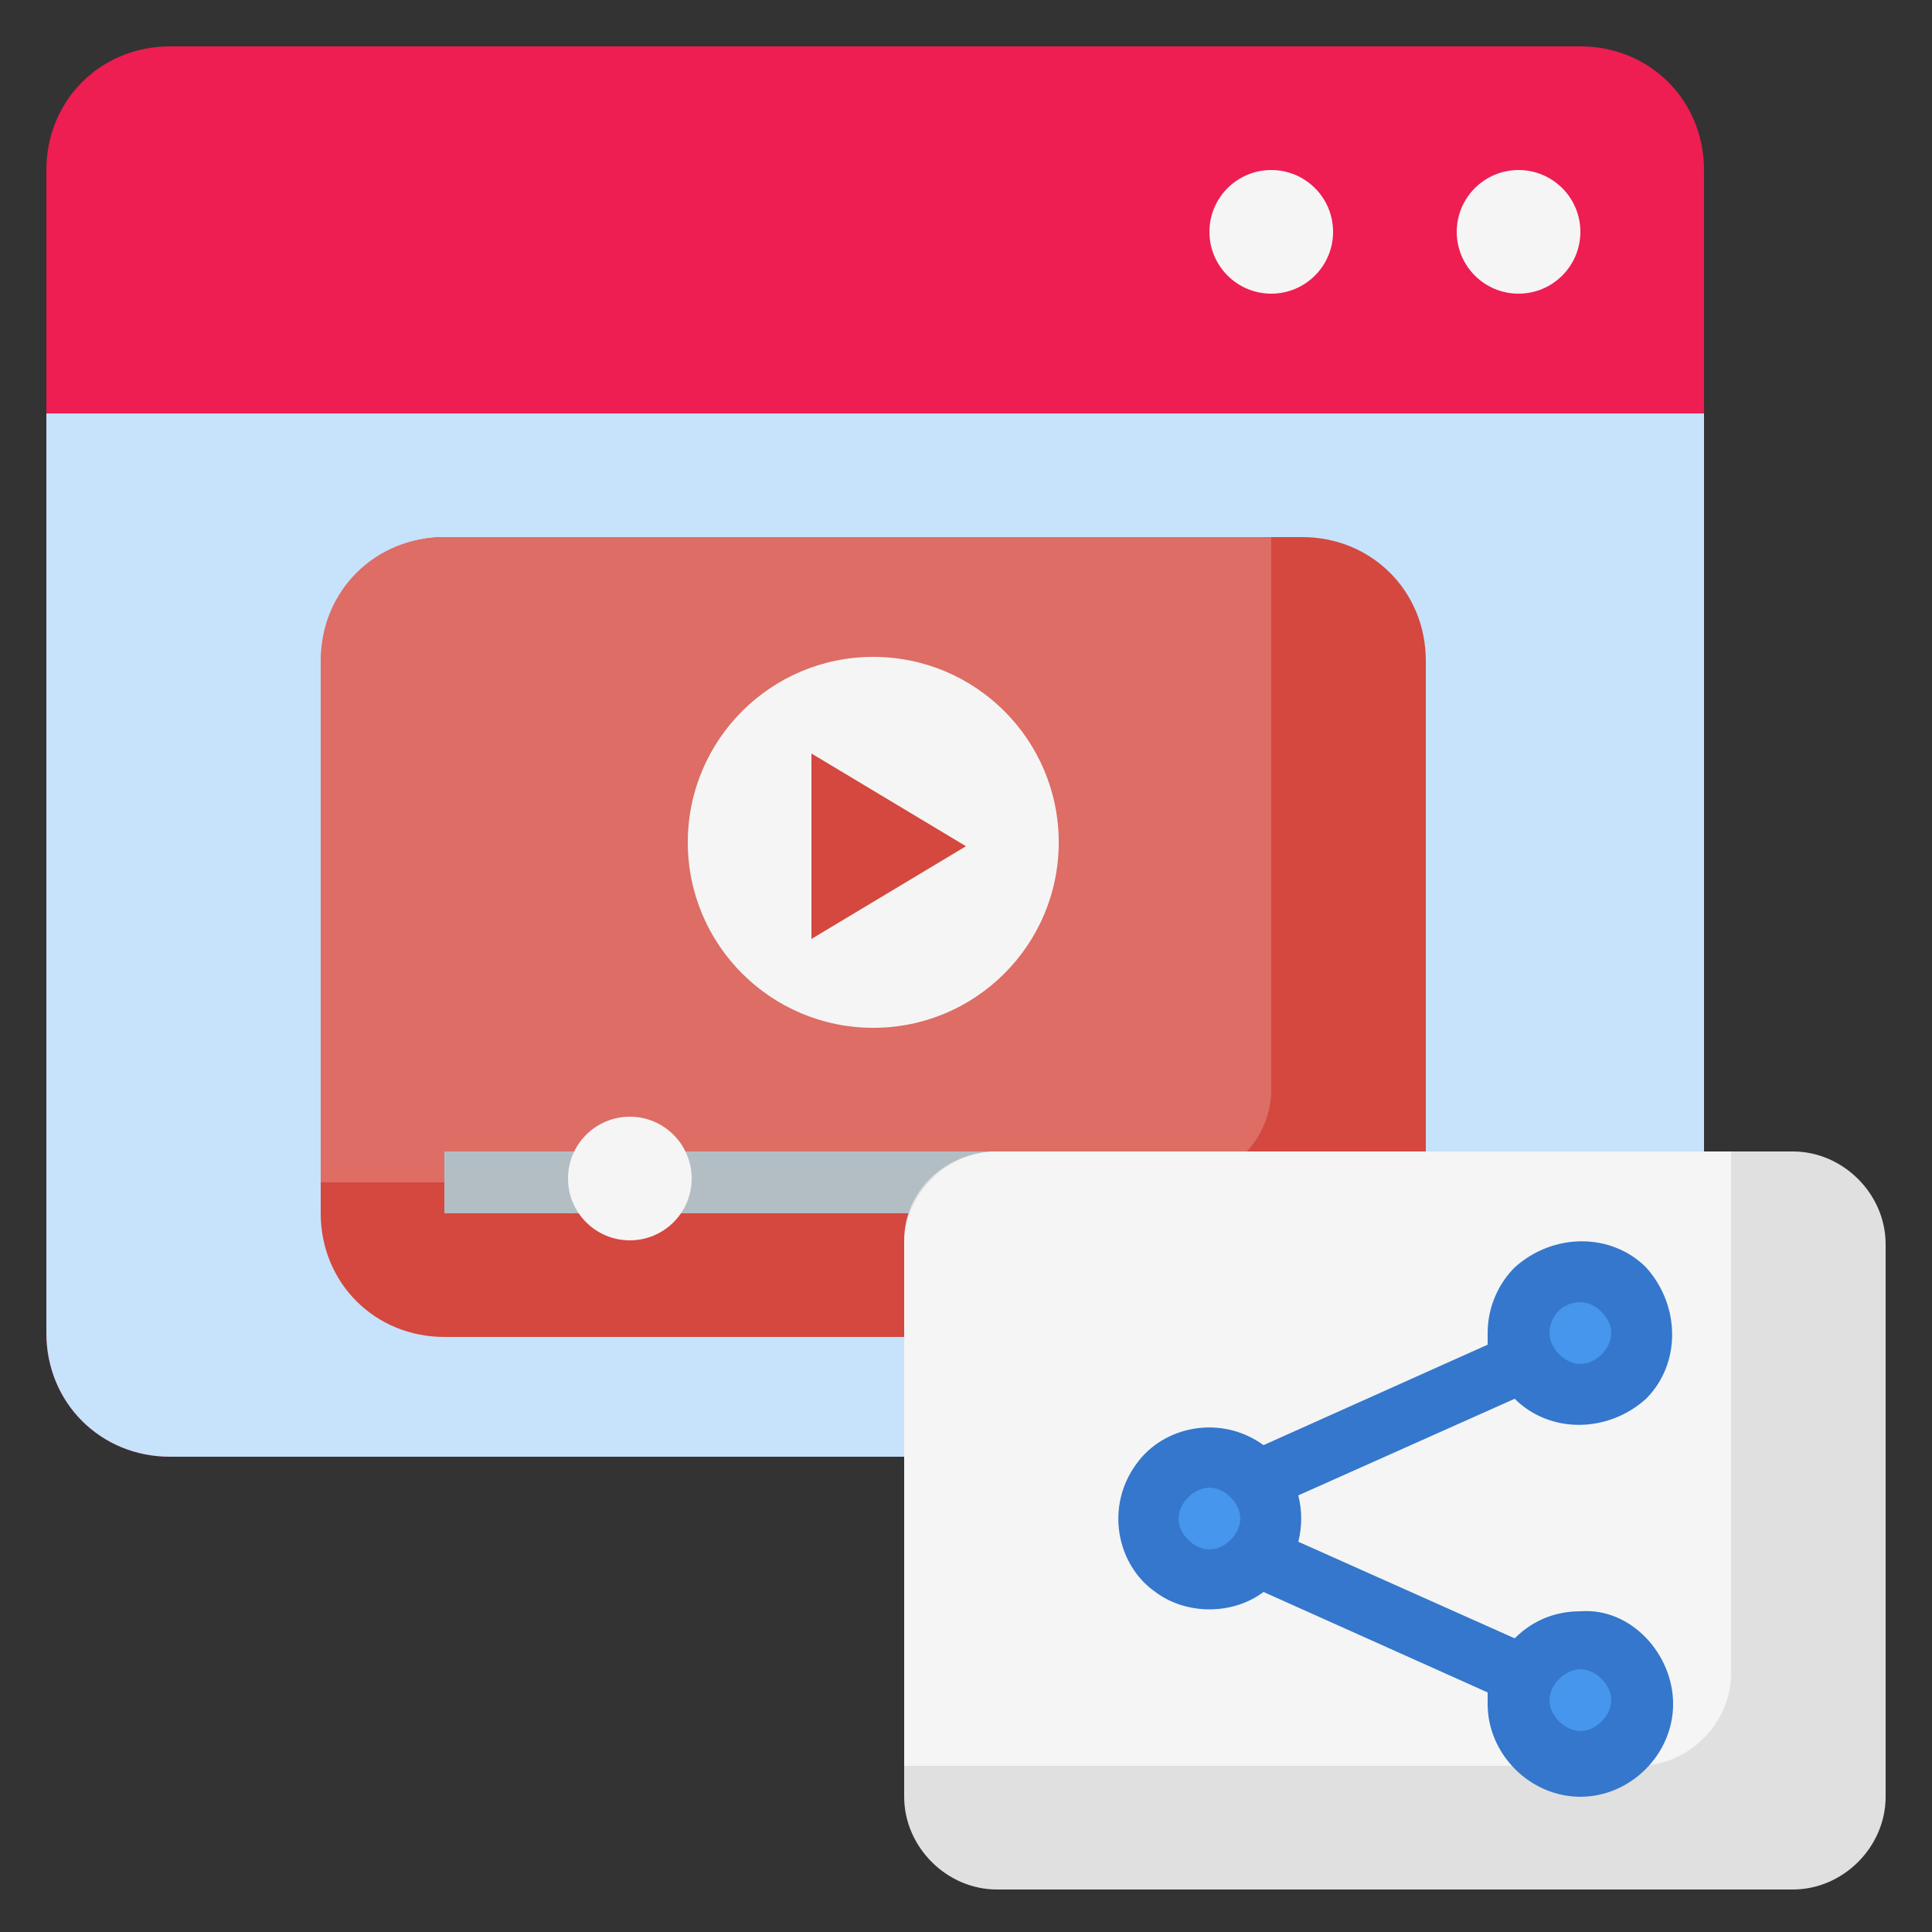 <?xml version="1.0" encoding="utf-8"?>
<!-- Generator: Adobe Illustrator 25.4.1, SVG Export Plug-In . SVG Version: 6.00 Build 0)  -->
<svg version="1.1" id="Layer_3" xmlns="http://www.w3.org/2000/svg" xmlns:xlink="http://www.w3.org/1999/xlink" x="0px" y="0px"
	 width="50px" height="50px" viewBox="0 0 50 50" style="enable-background:new 0 0 50 50;" xml:space="preserve">
<rect x="0" y="0" width="50" height="50" fill="#333333" stroke="none"/>
<style type="text/css">
	.st0{fill:#EE1D52;}
	.st1{fill:#C7E2FB;}
	.st2{fill:#D4483F;}
	.st3{fill:#DD6D65;}
	.st4{fill:#B3BEC4;}
	.st5{fill:#E0E0E0;}
	.st6{fill:#F5F5F5;}
	.st7{fill:#4596EC;}
	.st8{fill:#3477CC;}
</style>
<path class="st0" d="M4.4,1.2h36.5c1.8,0,3.2,1.4,3.2,3.2v30.1c0,1.8-1.4,3.2-3.2,3.2H4.4c-1.8,0-3.2-1.4-3.2-3.2V4.4
	C1.2,2.6,2.6,1.2,4.4,1.2z"/>
<path class="st1" d="M1.2,34.5c0,1.8,1.4,3.2,3.2,3.2h36.5c1.8,0,3.2-1.4,3.2-3.2V10.7H1.2V34.5z"/>
<path class="st2" d="M11.5,13.9h22.2c1.8,0,3.2,1.4,3.2,3.2v14.3c0,1.8-1.4,3.2-3.2,3.2H11.5c-1.8,0-3.2-1.4-3.2-3.2V17.1
	C8.4,15.3,9.8,13.9,11.5,13.9z"/>
<path class="st3" d="M11.5,13.9c-1.8,0-3.2,1.4-3.2,3.2v13.5h22.2c1.3,0,2.4-1.1,2.4-2.4V13.9H11.5z"/>
<path class="st4" d="M11.5,29.8h22.2v1.6H11.5V29.8z"/>
<path class="st5" d="M25.8,29.8h20.6c1.3,0,2.4,1.1,2.4,2.4v14.3c0,1.3-1.1,2.4-2.4,2.4H25.8c-1.3,0-2.4-1.1-2.4-2.4V32.1
	C23.4,30.8,24.5,29.8,25.8,29.8z"/>
<g>
	<path class="st6" d="M25.8,29.8c-1.3,0-2.4,1.1-2.4,2.4v13.5h19c1.3,0,2.4-1.1,2.4-2.4l0,0V29.8H25.8z"/>
	<circle class="st6" cx="16.3" cy="30.5" r="1.6"/>
	<circle class="st6" cx="22.6" cy="21.8" r="4.8"/>
</g>
<path class="st2" d="M21,19.5v4.8l4-2.4L21,19.5z"/>
<circle class="st6" cx="39.3" cy="6" r="1.6"/>
<circle class="st6" cx="32.9" cy="6" r="1.6"/>
<circle class="st7" cx="31.3" cy="39.3" r="1.6"/>
<circle class="st7" cx="40.9" cy="34.5" r="1.6"/>
<circle class="st7" cx="40.9" cy="44" r="1.6"/>
<path class="st8" d="M40.9,41.7c-0.6,0-1.2,0.2-1.7,0.7l-5.6-2.5c0.1-0.4,0.1-0.8,0-1.2l5.6-2.5c0.9,0.9,2.4,0.9,3.4,0
	c0.9-0.9,0.9-2.4,0-3.4c-0.9-0.9-2.4-0.9-3.4,0c-0.4,0.4-0.7,1-0.7,1.7c0,0.1,0,0.2,0,0.3l-5.8,2.6c-1.1-0.8-2.6-0.5-3.3,0.5
	c-0.8,1.1-0.5,2.6,0.5,3.3c0.8,0.6,2,0.6,2.8,0l5.8,2.6c0,0.1,0,0.2,0,0.3c0,1.3,1.1,2.4,2.4,2.4s2.4-1.1,2.4-2.4
	S42.2,41.6,40.9,41.7L40.9,41.7z M40.9,33.7c0.4,0,0.8,0.4,0.8,0.8s-0.4,0.8-0.8,0.8s-0.8-0.4-0.8-0.8S40.4,33.7,40.9,33.7z
	 M30.5,39.3c0-0.4,0.4-0.8,0.8-0.8s0.8,0.4,0.8,0.8c0,0.4-0.4,0.8-0.8,0.8S30.5,39.7,30.5,39.3z M40.9,44.8c-0.4,0-0.8-0.4-0.8-0.8
	s0.4-0.8,0.8-0.8s0.8,0.4,0.8,0.8S41.3,44.8,40.9,44.8z"/>
</svg>
